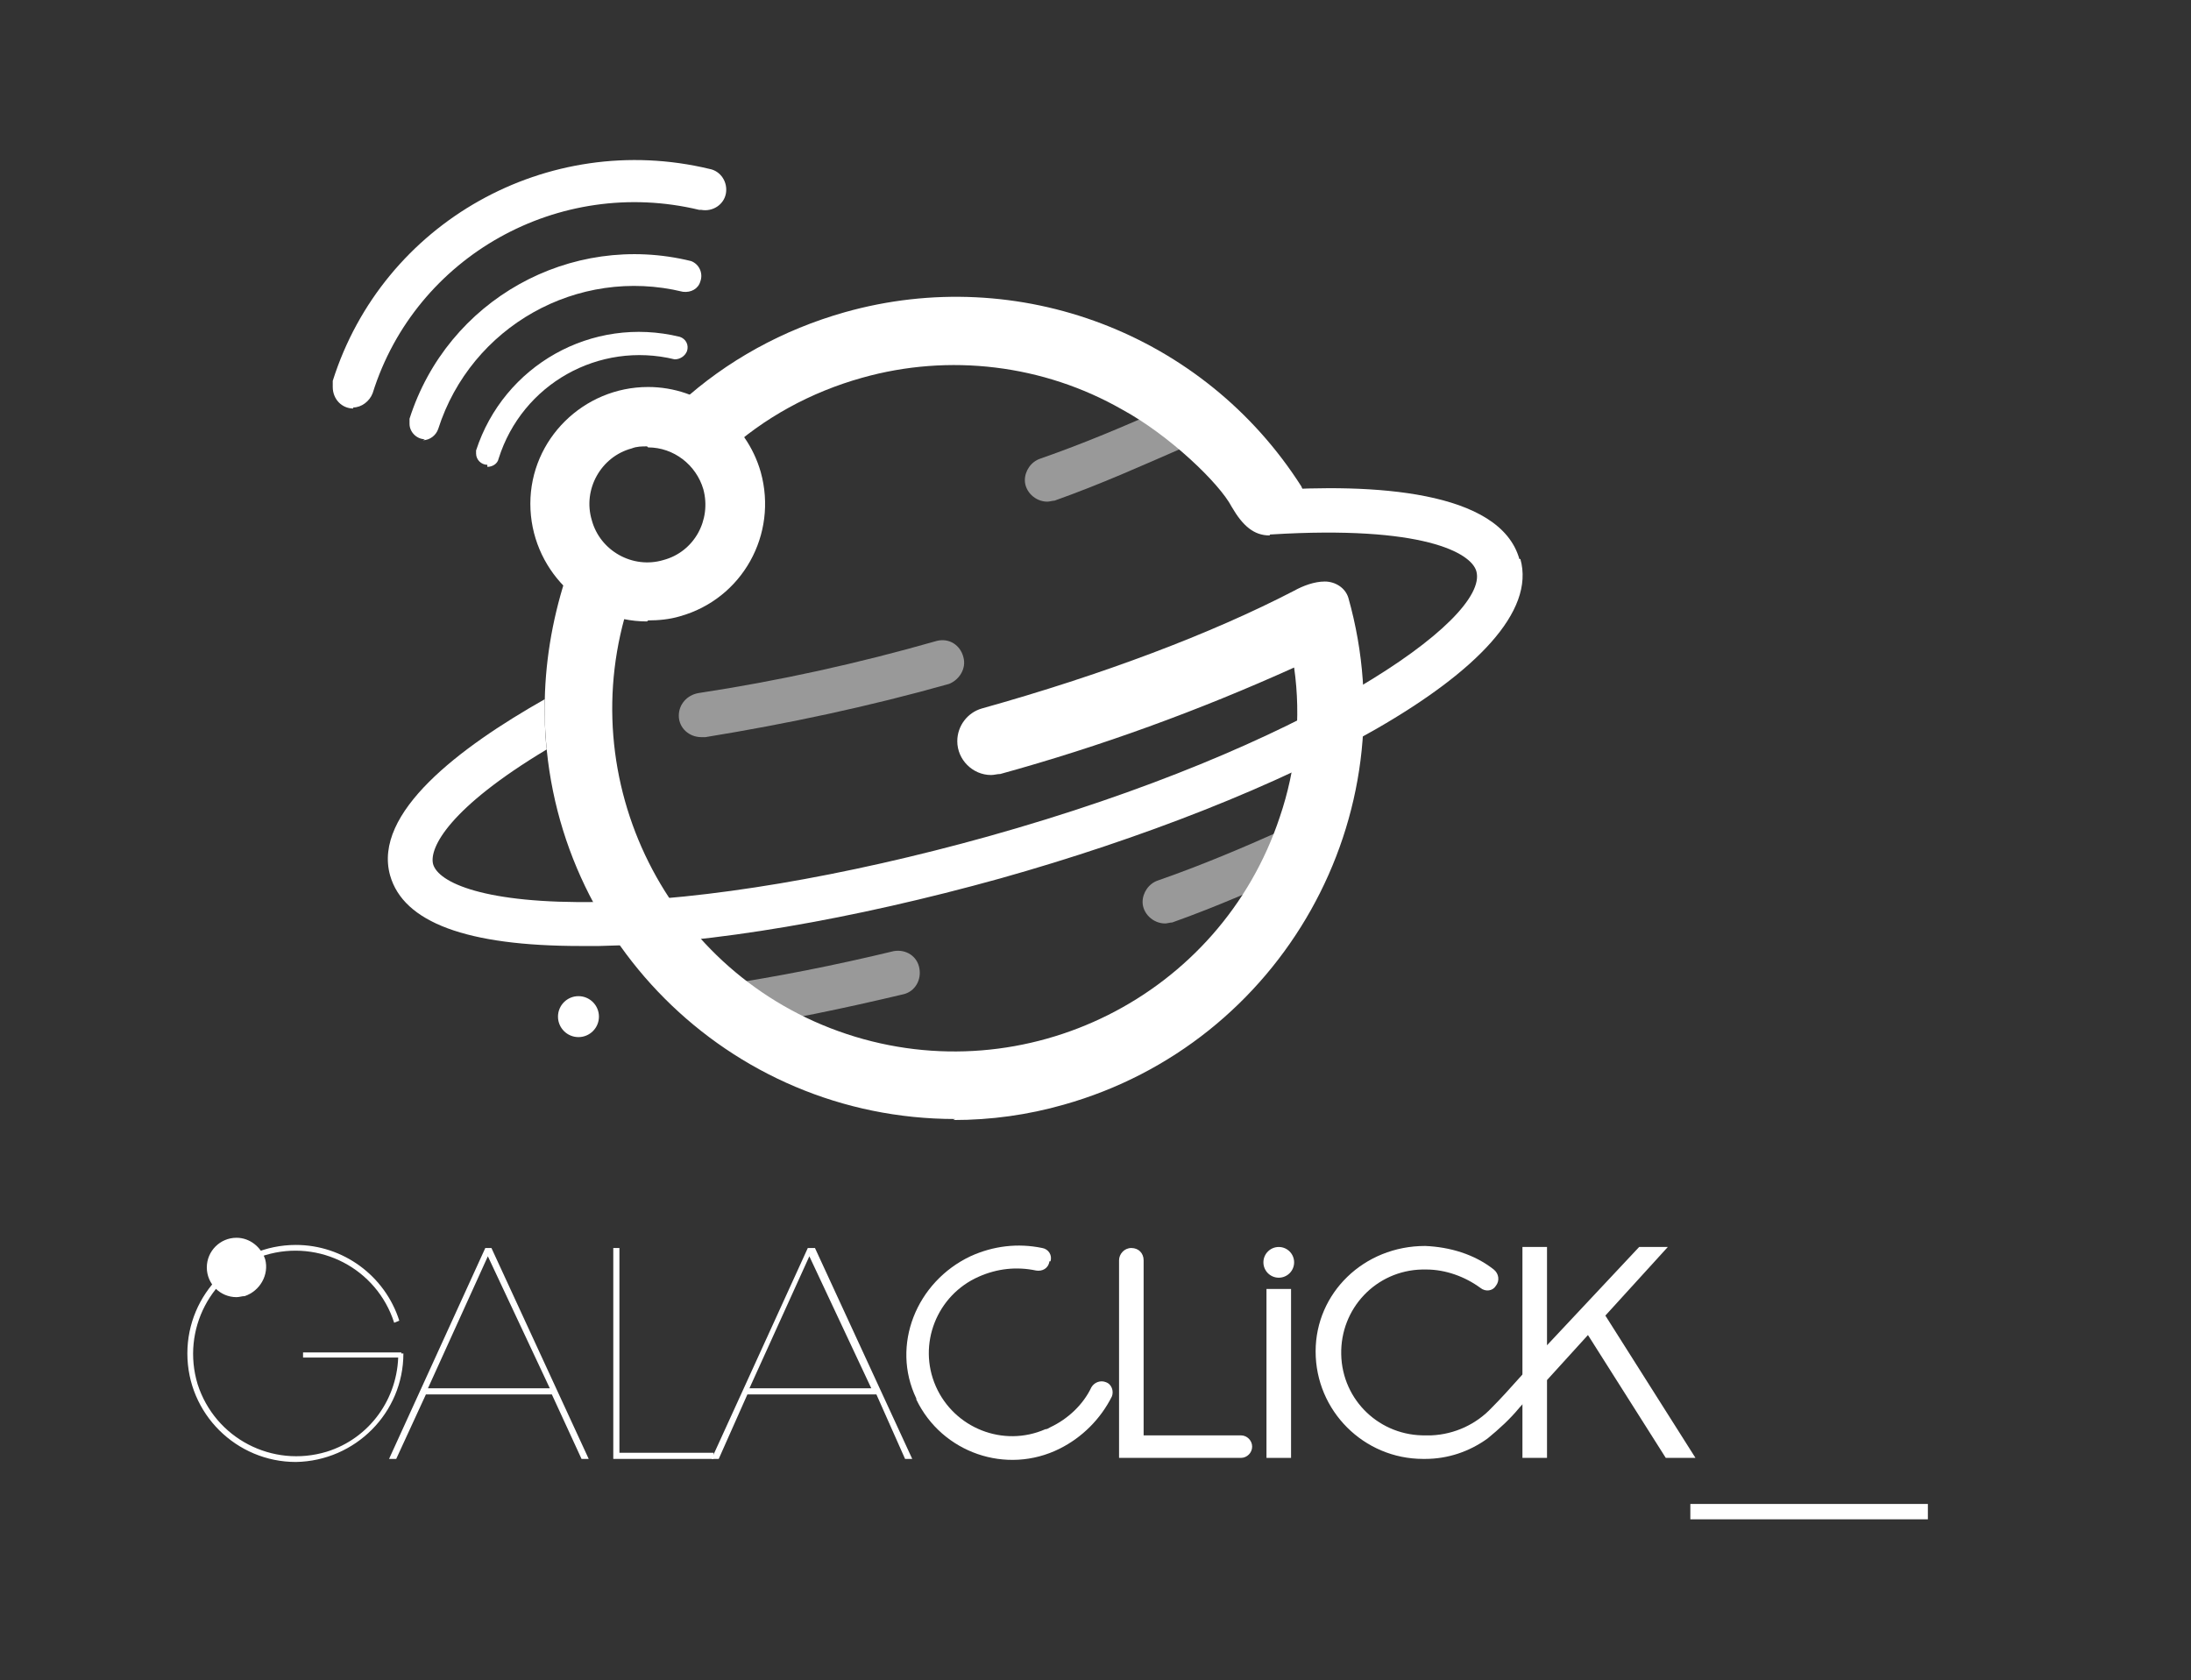 <svg xmlns="http://www.w3.org/2000/svg" viewBox="0 0 214 164.1"><rect x="0" y="0" width="214" height="164.1" fill="#333333" stroke="none"/><defs><style>      .cls-1 {        fill: #fff;      }      .cls-2 {        opacity: .5;      }    </style></defs><g><g id="Calque_1"><g id="Calque_2"><g id="Calque_1-2"><g class="cls-2"><path class="cls-1" d="M113.8,90.2c-1.2,0-2.2-1-2.2-2.1,0-.9.6-1.8,1.5-2.1,4.3-1.5,8.3-3.2,12.1-4.9l1.5-.7c1.1-.5,2.4,0,2.9,1,.5,1.1,0,2.4-1,2.9,0,0-.1,0-.2,0l-1.5.7c-3.9,1.7-7.9,3.5-12.4,5.1-.2,0-.5.1-.7.1Z"></path></g><g class="cls-2"><path class="cls-1" d="M70.9,100.5c-1.2,0-2.2-1-2.2-2.2,0-1.1.8-2,1.9-2.1,5.3-.8,10.9-1.9,16.7-3.3,1.2-.2,2.3.5,2.5,1.7.2,1.1-.4,2.2-1.5,2.5-5.9,1.4-11.6,2.6-17.1,3.4-.1,0-.2,0-.3,0Z"></path></g><g class="cls-2"><path class="cls-1" d="M102.3,49c-1.2,0-2.2-1-2.2-2.1,0-.9.6-1.8,1.5-2.1,4.3-1.5,8.3-3.2,12.1-4.9l1.5-.7c1.1-.4,2.4.1,2.8,1.2.4,1,0,2.2-1.1,2.7l-1.5.7c-3.9,1.7-7.9,3.5-12.4,5.1-.2,0-.5.1-.7.1Z"></path></g><path class="cls-1" d="M93.3,109.3c-22.2,0-40.1-18-40.1-40.1,0-4.3.7-8.5,2-12.6.6-1.7,2.6-2.6,4.3-2,1.6.6,2.5,2.4,2,4.1-5.8,17.5,3.7,36.5,21.2,42.3,17.5,5.8,36.5-3.7,42.3-21.2,1.6-4.7,2.1-9.7,1.4-14.6-9.3,4.2-18.9,7.7-28.7,10.4-.3,0-.6.1-.9.1-1.8,0-3.3-1.5-3.3-3.3,0-1.5,1-2.8,2.4-3.2,11.8-3.3,22.4-7.3,30.5-11.5.9-.5,2-.9,3-.9,1,0,2,.6,2.3,1.6,6,21.3-6.5,43.5-27.8,49.5-3.5,1-7.1,1.5-10.8,1.5h0Z"></path><path class="cls-1" d="M109.3,140.2v-17.1c0-.6.5-1.2,1.2-1.2,0,0,0,0,0,0h0c.7,0,1.2.5,1.2,1.2h0v17.1h9.5c.6,0,1.1.5,1.1,1.1h0c0,.6-.5,1.1-1.1,1.1h-11.9v-2.3h0Z"></path><path class="cls-1" d="M41.6,136.2l-2.9,6.3h-.7l9.4-20.6h.6l9.5,20.6h-.7l-2.9-6.3h-12.5ZM47.7,122.6l-5.9,13h11.9l-6.1-13Z"></path><path class="cls-1" d="M69.7,141.9v.6h-9.8v-20.6h.6v20h9.2Z"></path><path class="cls-1" d="M73,136.2l-2.8,6.3h-.7l9.4-20.6h.7l9.5,20.6h-.7l-2.8-6.3h-12.5ZM79.1,122.6l-5.9,13h11.9l-6.1-13Z"></path><path class="cls-1" d="M102.5,123.2h0c-.1.7-.7,1-1.3.9,0,0,0,0,0,0-1.9-.4-3.8-.2-5.6.6-4.1,1.8-6,6.6-4.2,10.7s6.6,6,10.7,4.2c.2,0,.3-.1.5-.2,1.7-.8,3.2-2.2,4-3.9.3-.5.9-.7,1.4-.5h0c.6.2.8.9.6,1.4,0,0,0,0,0,0-1.1,2.2-2.9,4-5.1,5.1-5.2,2.6-11.5.4-14-4.8,0,0,0,0,0-.1-2.5-5.2,0-11.4,5.3-13.9,2.2-1,4.6-1.3,7-.8.6.1,1,.7.8,1.3h0Z"></path><path class="cls-1" d="M123.7,142.4v-16.5h2.4v16.5h-2.4Z"></path><path class="cls-1" d="M155.1,130.4l-4,4.4v7.6h-2.4v-20.6h2.4v9.6l9-9.6h2.8l-6.1,6.7,8.8,13.9h-2.9l-7.6-12Z"></path><path class="cls-1" d="M165.1,148.4v-1.5h23.2v1.5h-23.2Z"></path><circle class="cls-1" cx="56.5" cy="99.3" r="2"></circle><circle class="cls-1" cx="124.9" cy="123.3" r="1.5"></circle><g class="cls-2"><path class="cls-1" d="M68.5,72c-1.2,0-2.2-.9-2.2-2.1,0-1.1.8-2,1.9-2.2,7.9-1.2,15.6-2.9,23.3-5.1,1.2-.3,2.3.4,2.6,1.6.3,1.1-.4,2.2-1.4,2.6-7.8,2.2-15.8,3.9-23.8,5.2-.1,0-.2,0-.3,0Z"></path></g><path class="cls-1" d="M148.4,54.6c-1.9-6.7-14.3-7.4-24.5-6.7-1.2,0-2.1,1.1-2,2.3,0,1.2,1.1,2.1,2.3,2h0c14.8-.9,19.5,1.8,20,3.6,1.3,4.7-16.6,17.2-47.7,25.9-14,3.9-27.5,6.2-38.1,6.4-11.1.2-15.6-1.9-16.1-3.7-.4-1.6,1.6-5.5,11.1-11.2-.2-1.6-.2-3.2-.2-4.9-8.3,4.7-16.8,11.1-15.1,17.2,1.3,4.6,7.5,6.9,18.6,6.9h1.8c10.9-.2,24.8-2.6,39.2-6.6,27.4-7.7,53.7-20.9,50.8-31.2Z"></path><path class="cls-1" d="M154.3,129.9c-.4-.5-1.1-.5-1.6-.1,0,0,0,0-.1.1l-1.4,1.6-2.9,3.2c-.8.9-1.7,1.9-2.6,2.8-1.5,1.6-3.6,2.6-5.9,2.7h-.5c-4.5.1-8.2-3.4-8.3-7.9-.1-4.5,3.4-8.2,7.9-8.3.1,0,.3,0,.4,0,1.9,0,3.8.7,5.3,1.8.5.4,1.2.3,1.5-.2h0c.4-.5.3-1.2-.2-1.6,0,0,0,0,0,0-1.9-1.5-4.3-2.2-6.7-2.3-6,0-10.7,4.6-10.7,10.3,0,5.8,4.7,10.5,10.5,10.5,0,0,.1,0,.2,0,2.2,0,4.3-.7,6.1-2,1.1-.9,2.2-1.9,3.1-3l2.9-3.2,2.4-2.6.5-.5c.4-.4.4-1,0-1.4Z"></path><rect class="cls-1" x="29.6" y="132.1" width="9.6" height=".5"></rect><path class="cls-1" d="M28.9,142.8c-5.8,0-10.6-4.7-10.6-10.6,0-5.8,4.7-10.6,10.6-10.6,4.6,0,8.7,3,10.1,7.4l-.5.2c-1.7-5.3-7.3-8.2-12.6-6.6-5.3,1.7-8.2,7.3-6.6,12.6,1.7,5.3,7.3,8.2,12.6,6.6,4.2-1.3,7-5.2,7-9.6h.5c0,5.8-4.7,10.5-10.5,10.6Z"></path><path class="cls-1" d="M25.7,123c.4,1.4-.4,2.9-1.8,3.3-1.4.4-2.9-.4-3.3-1.8-.4-1.4.4-2.9,1.8-3.3,1.4-.4,2.9.4,3.3,1.8,0,0,0,0,0,0Z"></path><path class="cls-1" d="M23.1,126.7c-1.6,0-2.9-1.3-2.9-2.9s1.3-2.9,2.9-2.9c1.3,0,2.4.9,2.8,2.1h0c.4,1.5-.5,3.1-2,3.6,0,0,0,0,0,0-.3,0-.5.1-.8.1ZM23.1,121.4c-.2,0-.4,0-.6,0-1.3.4-2,1.7-1.6,2.9.4,1.3,1.7,2,2.9,1.6,1.3-.4,2-1.7,1.6-2.9h0c-.3-1-1.2-1.7-2.3-1.7Z"></path><path class="cls-1" d="M124,52.3c-1.5,0-2.6-.9-3.7-2.8-1.2-2.3-6.1-7-10.7-9.5-7.7-4.4-16.9-5.5-25.4-3.1-5,1.4-9.6,3.9-13.4,7.4-.6.6-1.4.9-2.2.9h0c-1.8,0-3.3-1.5-3.3-3.3,0-.9.4-1.8,1.1-2.5,4.6-4.2,10.1-7.2,16.1-8.9,17-4.8,35.1,2.1,44.6,17h0s0,0,0,0c.5,1,.5,2.1,0,3.1-.5.9-1.5,1.5-2.5,1.5h-.5Z"></path><path class="cls-1" d="M63.2,60.7c-6.3,0-11.4-5.2-11.4-11.5,0-6.3,5.2-11.4,11.5-11.4,5.1,0,9.6,3.4,11,8.3h0c1.7,6.1-1.8,12.4-7.9,14.1,0,0,0,0,0,0-1,.3-2.1.4-3.1.4ZM63.2,43.6c-.5,0-1,0-1.5.2-3,.8-4.8,4-3.9,7,.8,3,4,4.8,7,3.9,3-.8,4.7-3.9,3.9-6.9,0,0,0,0,0,0-.7-2.4-2.9-4.1-5.4-4.1h0Z"></path><path class="cls-1" d="M47.6,45.4c-.6,0-1.1-.5-1.1-1.1,0-.1,0-.2,0-.3,2.7-8.3,11.3-13.2,19.9-11.1.6.2.9.8.7,1.4-.2.5-.7.8-1.2.8-7.4-1.8-14.9,2.4-17.2,9.7-.1.5-.6.8-1.1.8Z"></path><path class="cls-1" d="M41.5,42.9c-.8,0-1.5-.7-1.5-1.5,0-.2,0-.3,0-.5,3.7-11.6,15.7-18.3,27.5-15.4.8.3,1.2,1.2.9,2-.2.7-.9,1.1-1.7,1-10.3-2.5-20.7,3.4-23.9,13.4-.2.6-.8,1.1-1.5,1.1Z"></path><path class="cls-1" d="M34.5,39.9c-1.1,0-2-.9-2-2.1,0-.2,0-.4,0-.6,4.9-15.5,21-24.5,36.8-20.7,1.1.2,1.8,1.3,1.6,2.4-.2,1.1-1.3,1.8-2.4,1.6,0,0-.2,0-.2,0-13.7-3.3-27.7,4.5-31.9,17.9-.3.8-1.1,1.4-1.9,1.4Z"></path></g></g></g></g></svg>